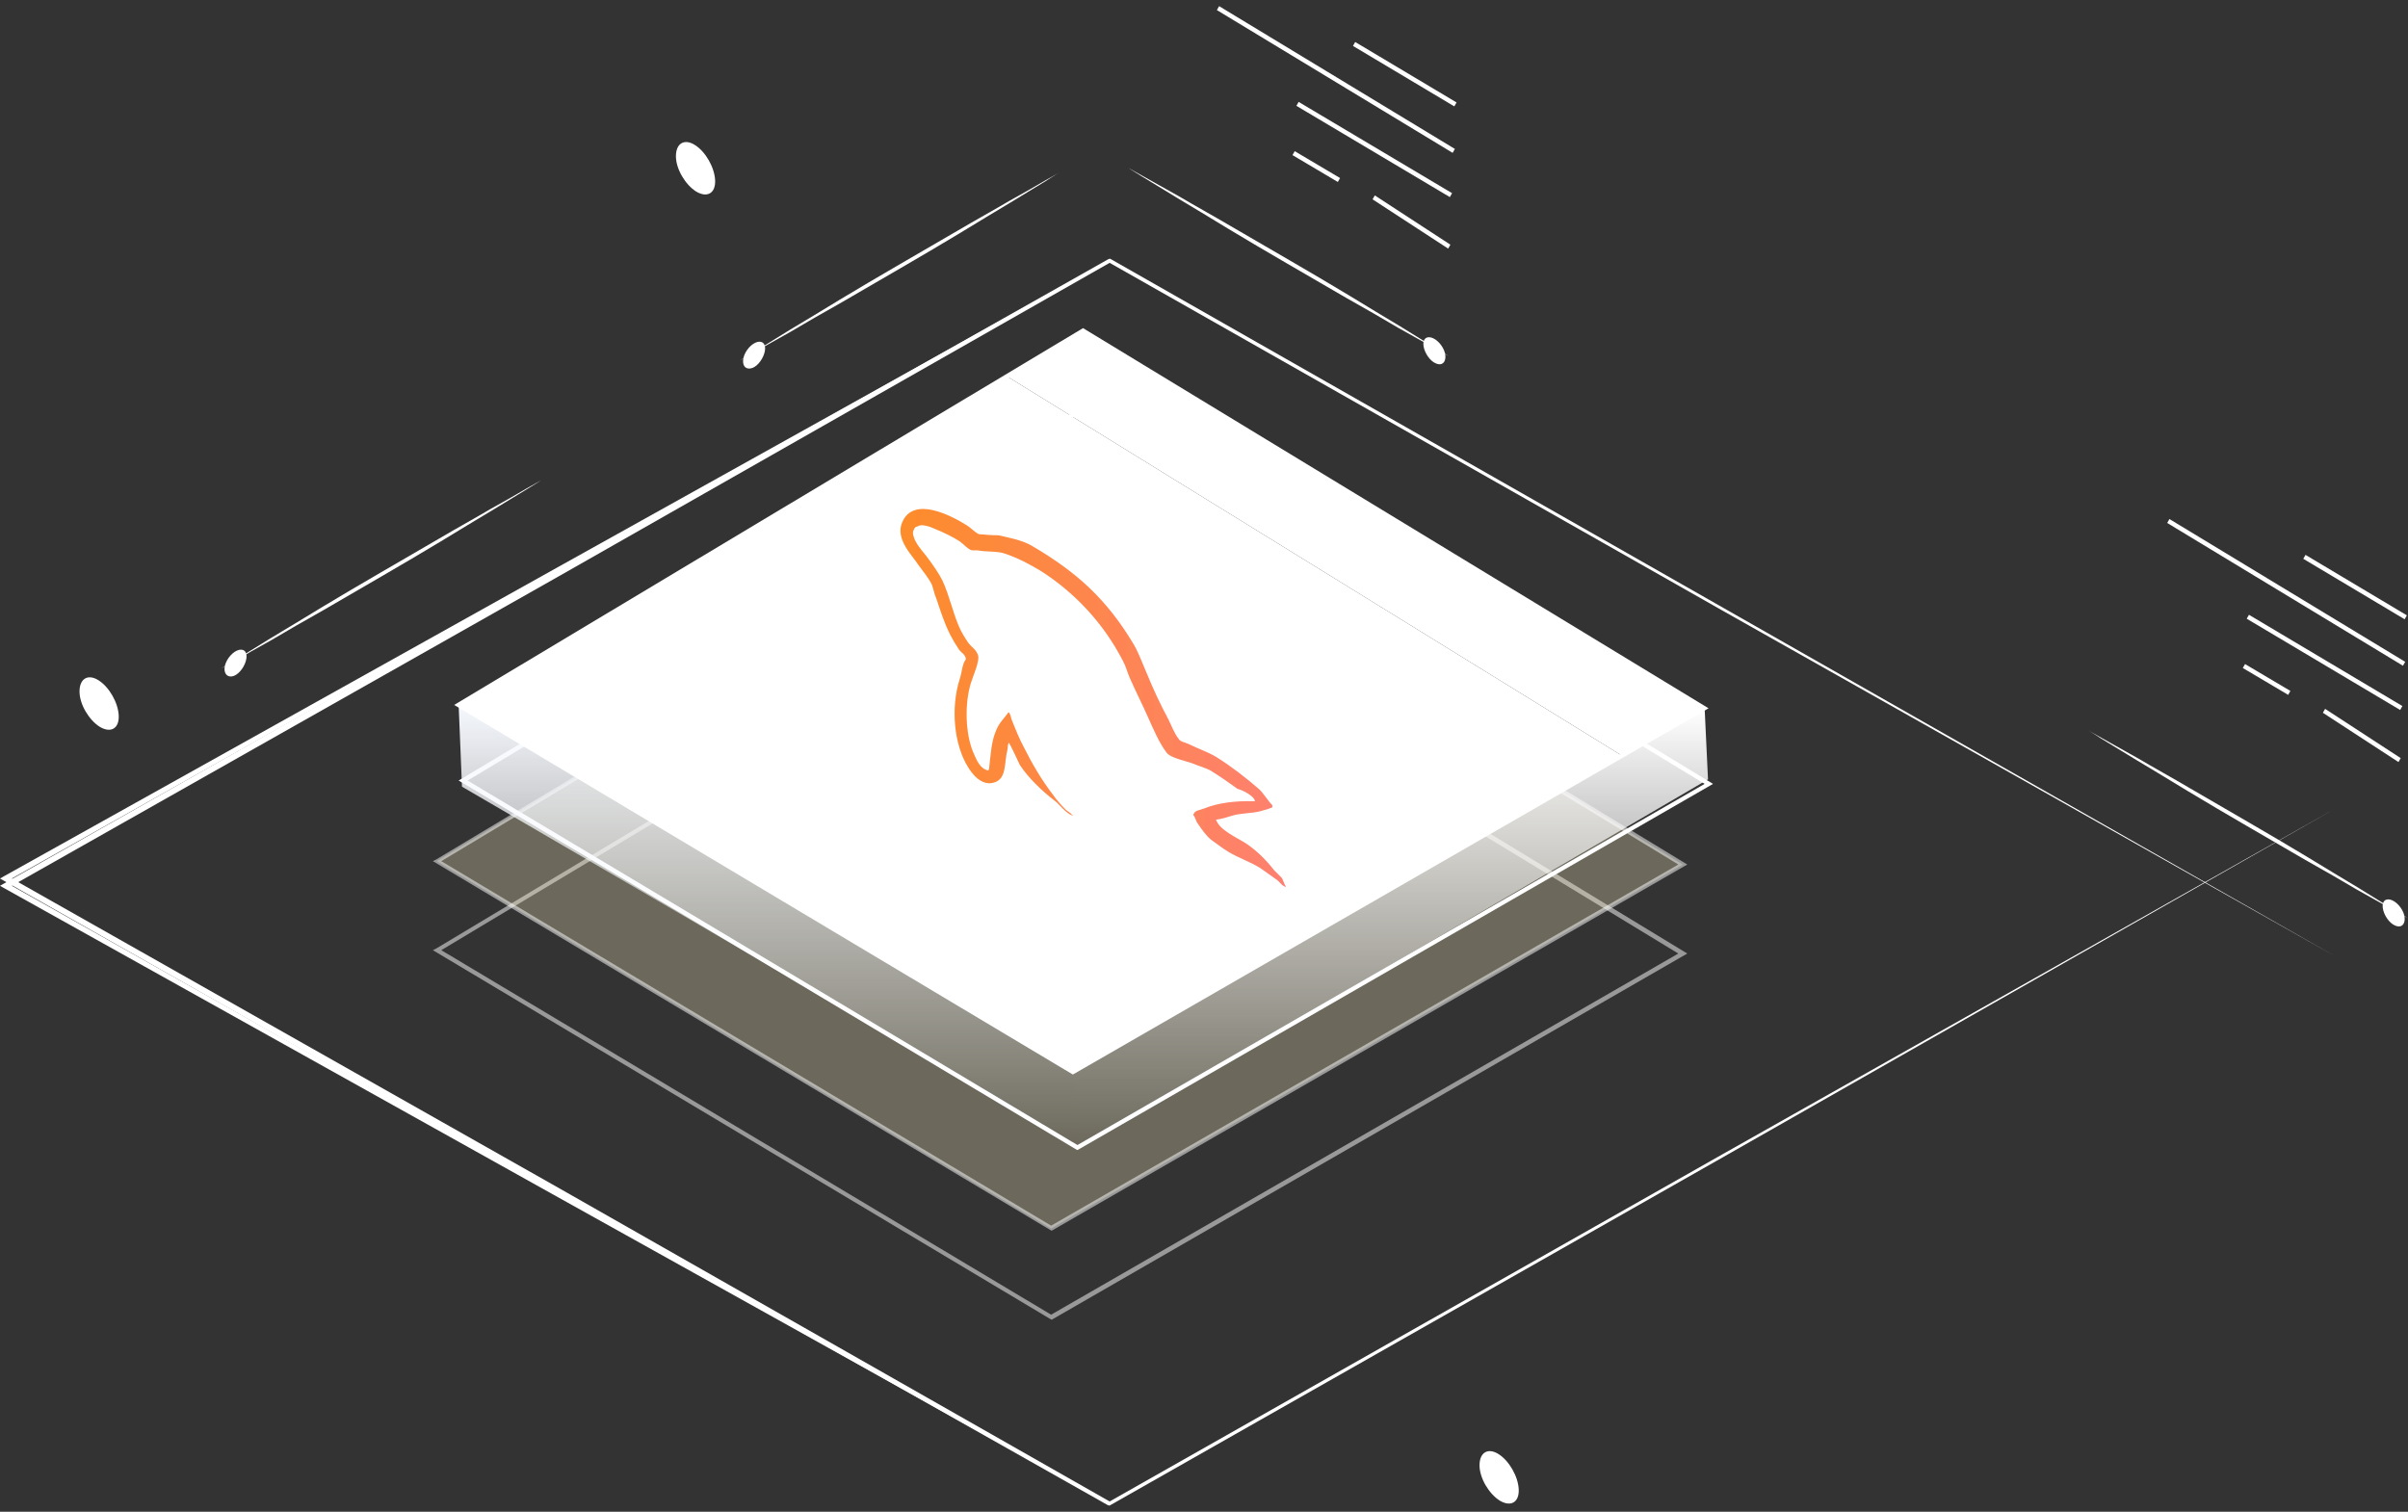 <svg xmlns="http://www.w3.org/2000/svg" xmlns:xlink="http://www.w3.org/1999/xlink" id="Layer_1" x="0px" y="0px" viewBox="0 0 430 270" style="enable-background:new 0 0 430 270;" xml:space="preserve"><rect x="0" y="0" width="430" height="270" fill="#333333" stroke="none"/><style type="text/css">	.st0{fill:#FFFFFF;enable-background:new    ;}	.st1{opacity:0;}	.st2{fill:url(#SVGID_1_);enable-background:new    ;}	.st3{opacity:0.5;}	.st4{fill:#FFFFFF;}	.st5{opacity:0.4;fill:url(#SVGID_00000132774879321079538090000012763308150870846594_);enable-background:new    ;}	.st6{fill:url(#SVGID_00000072268922504963093080000006906860779771472062_);}	.st7{fill:url(#SVGID_00000054962155107101578080000009759652807936974219_);}	.st8{fill-rule:evenodd;clip-rule:evenodd;fill:#FFFFFF;}	.st9{fill-rule:evenodd;clip-rule:evenodd;fill:url(#SVGID_00000034088198080516977580000003577279755145177781_);}</style><g>	<g>		<g>			<path class="st0" d="M198.5,268.9L100,213.3L1.4,157.8v0.8l98.6-55.8l98.4-56h-0.5L307.5,109l109.7,61.9l-109.4-62.3L198.4,46.3    l-0.2-0.1l-0.3,0.1L99.2,102L0.7,157.8L0,158.2l0.7,0.4l98.9,55.2L198.5,268.9z"></path>			<path class="st0" d="M198.5,46.2L100,101.8L1.4,157.3v-0.8l98.6,55.8l98.4,56h-0.5l109.6-62.1l109.7-61.9l-109.4,62.3    l-109.5,62.2l-0.2,0.1l-0.3-0.1l-98.6-55.7L0.7,157.3L0,156.9l0.7-0.4l98.9-55.2L198.5,46.2z"></path>		</g>		<g class="st1">							<linearGradient id="SVGID_1_" gradientUnits="userSpaceOnUse" x1="81.912" y1="84.699" x2="304.396" y2="84.699" gradientTransform="matrix(1 0 0 -1 0 273.688)">				<stop offset="0" style="stop-color:#333333"></stop>				<stop offset="1" style="stop-color:#1A1A1A"></stop>			</linearGradient>			<path class="st2" d="M193.5,122.8l-13.7,8.2l-97.9,58.7l109.7,65.6l98.1-56.5l14.7-8.5L193.5,122.8z"></path>		</g>		<g>			<g class="st3">				<path class="st4" d="M187.8,235.7l-0.2-0.1L77.3,169.7l0.6-0.3l111.7-67l111.7,67.9L187.8,235.7L187.8,235.7z M78.8,169.7     l108.9,65.1l112-64.5l-110.2-67L78.8,169.7L78.8,169.7z"></path>			</g>		</g>		<g>							<linearGradient id="SVGID_00000129183505801916297240000005847226386004834698_" gradientUnits="userSpaceOnUse" x1="-24.696" y1="120.562" x2="-23.925" y2="120.562" gradientTransform="matrix(1 0 0 -1 0 273.688)">				<stop offset="0" style="stop-color:#FFFFFF"></stop>				<stop offset="1" style="stop-color:#FDF2C5;stop-opacity:0.7"></stop>			</linearGradient>			<path style="opacity:0.4;fill:url(#SVGID_00000129183505801916297240000005847226386004834698_);enable-background:new    ;" d="    M189.6,86.9l-13.7,8.2l-97.9,58.7l109.7,65.6l98.1-56.5l14.7-8.5L189.6,86.9z"></path>		</g>		<g>			<path class="st4" d="M192.4,205.4l-0.2-0.1L81.9,139.4l112.3-67.3l111.7,67.9L192.4,205.4L192.4,205.4z M83.5,139.4l108.9,65.1    l112-64.5L194.2,73L83.5,139.4L83.5,139.4z"></path>		</g>		<g>			<g class="st3">				<path class="st4" d="M187.8,219.8l-0.2-0.1L77.3,153.8l0.6-0.3l111.7-67l111.7,67.9L187.8,219.8L187.8,219.8z M78.8,153.8     l108.9,65.1l112-64.5l-110.2-67L78.8,153.8L78.8,153.8z"></path>			</g>		</g>		<g>			<path class="st4" d="M304.4,126.5L193.5,59l-13.7,8.2L289.7,135L304.4,126.5z"></path>			<path class="st4" d="M179.8,67.2l-97.9,58.7l109.7,65.6l98.1-56.5L179.8,67.2z"></path>							<linearGradient id="SVGID_00000058554053934911382090000013971347889747870340_" gradientUnits="userSpaceOnUse" x1="248.314" y1="147.184" x2="248.314" y2="68.882" gradientTransform="matrix(1 0 0 -1 0 273.688)">				<stop offset="0" style="stop-color:#FFFFFF"></stop>				<stop offset="1" style="stop-color:#FFFFFF;stop-opacity:0"></stop>			</linearGradient>			<path style="fill:url(#SVGID_00000058554053934911382090000013971347889747870340_);" d="M191.6,191.4l1.2,13.4L305,139.2    l-0.6-12.7L191.6,191.4z"></path>							<linearGradient id="SVGID_00000142874664625509273880000008841862893367681673_" gradientUnits="userSpaceOnUse" x1="137.377" y1="147.822" x2="137.377" y2="68.882" gradientTransform="matrix(1 0 0 -1 0 273.688)">				<stop offset="0" style="stop-color:#F5F8FD"></stop>				<stop offset="1" style="stop-color:#FFFFFF;stop-opacity:0"></stop>			</linearGradient>			<path style="fill:url(#SVGID_00000142874664625509273880000008841862893367681673_);" d="M81.9,125.9l0.6,14.6l110.3,64.3    l-1.2-13.4L81.9,125.9z"></path>			<path class="st4" d="M191.6,191.9l-0.2-0.1L81.1,125.9l112.3-67.3l111.7,67.9L191.6,191.9L191.6,191.9z M82.7,125.9L191.6,191    l112-64.5l-110.2-67L82.7,125.9L82.7,125.9z"></path>		</g>		<g>			<path class="st4" d="M132.1,64.4c0,0,0.9-0.6,2.4-1.5c1.6-0.9,3.8-2.3,6.4-3.9c2.7-1.6,5.8-3.5,9.1-5.5c3.3-2,6.9-4.1,10.5-6.2    c3.6-2.1,7.2-4.2,10.5-6.1c3.4-2,6.5-3.7,9.2-5.3c2.7-1.5,5-2.8,6.5-3.7c1.6-0.9,2.5-1.4,2.5-1.4s-0.9,0.5-2.4,1.5    c-1.5,0.9-3.8,2.3-6.4,3.9c-2.7,1.6-5.8,3.5-9.1,5.5c-3.3,2-6.9,4.1-10.5,6.2c-3.6,2.1-7.2,4.2-10.5,6.1    c-3.4,1.9-6.5,3.7-9.2,5.3c-2.7,1.5-5,2.8-6.6,3.7C133,63.9,132.1,64.4,132.1,64.4L132.1,64.4z"></path>			<path class="st4" d="M132.7,64.3c0.1-1.2,1.1-2.6,2.2-3.1c1.1-0.5,1.9,0.1,1.7,1.4c-0.2,1.3-1.2,2.7-2.2,3.1    C133.3,66.1,132.6,65.5,132.7,64.3z"></path>			<path class="st4" d="M39.5,119.4c0,0,0.9-0.6,2.4-1.5c1.6-0.9,3.8-2.3,6.4-3.9c2.7-1.6,5.8-3.5,9.1-5.5c3.3-2,6.9-4.1,10.5-6.2    c3.6-2.1,7.2-4.2,10.5-6.1c3.4-2,6.5-3.7,9.2-5.3c2.7-1.5,5-2.8,6.5-3.7c1.6-0.9,2.5-1.4,2.5-1.4s-0.9,0.6-2.4,1.5    c-1.5,0.9-3.8,2.3-6.4,3.9c-2.7,1.6-5.8,3.5-9.1,5.5c-3.3,2-6.9,4.1-10.5,6.2c-3.6,2.1-7.2,4.2-10.5,6.1    c-3.4,1.9-6.5,3.7-9.2,5.3c-2.7,1.5-5,2.8-6.5,3.7C40.4,118.9,39.5,119.4,39.5,119.4z"></path>			<path class="st4" d="M40.1,119.3c0.1-1.2,1.1-2.6,2.2-3.1c1.1-0.5,1.9,0.1,1.7,1.4c-0.2,1.3-1.2,2.7-2.2,3.1    C40.8,121.1,40,120.5,40.1,119.3z"></path>			<path class="st4" d="M258.7,63.6c0,0-0.9-0.6-2.4-1.5c-1.6-0.9-3.8-2.3-6.4-3.9c-2.7-1.6-5.8-3.5-9.1-5.5    c-3.3-2-6.9-4.1-10.5-6.2c-3.6-2.1-7.2-4.2-10.5-6.1c-3.4-2-6.5-3.7-9.2-5.3c-2.7-1.5-5-2.8-6.6-3.7c-1.6-0.9-2.5-1.4-2.5-1.4    s0.9,0.6,2.4,1.5c1.5,0.9,3.8,2.3,6.4,3.9c2.7,1.6,5.8,3.5,9.1,5.5c3.3,2,6.9,4.1,10.5,6.2c3.6,2.1,7.2,4.2,10.5,6.1    c3.4,1.9,6.5,3.7,9.2,5.3c2.7,1.5,5,2.8,6.6,3.7C257.8,63.1,258.7,63.6,258.7,63.6L258.7,63.6z"></path>			<path class="st4" d="M258.1,63.5c-0.1-1.2-1.1-2.6-2.2-3.1c-1.1-0.5-1.9,0.1-1.7,1.4c0.2,1.3,1.2,2.7,2.2,3.1    C257.5,65.4,258.2,64.7,258.1,63.5z"></path>			<path class="st4" d="M430,164c0,0-0.9-0.6-2.4-1.5c-1.6-0.9-3.8-2.3-6.4-3.9c-2.7-1.6-5.8-3.5-9.1-5.5c-3.3-2-6.9-4.1-10.5-6.2    c-3.6-2.1-7.2-4.2-10.5-6.1c-3.4-2-6.5-3.7-9.2-5.3c-2.7-1.5-5-2.8-6.6-3.7c-1.6-0.9-2.5-1.4-2.5-1.4s0.9,0.5,2.4,1.5    c1.5,0.9,3.8,2.3,6.4,3.9c2.7,1.6,5.8,3.5,9.1,5.5c3.3,2,6.9,4.1,10.5,6.2c3.6,2.1,7.2,4.2,10.5,6.1c3.4,1.9,6.5,3.7,9.2,5.3    c2.7,1.5,5,2.8,6.6,3.7C429.1,163.5,430,164,430,164z"></path>			<path class="st4" d="M429.4,163.9c-0.1-1.2-1.1-2.6-2.2-3.1c-1.1-0.5-1.9,0.1-1.7,1.4c0.2,1.3,1.2,2.7,2.2,3.1    C428.8,165.8,429.5,165.1,429.4,163.9z"></path>		</g>		<g>			<path class="st4" d="M387.4,92.7l-0.4,0.7l42.1,25.5l0.4-0.7L387.4,92.7z"></path>			<path class="st4" d="M401.6,109.8l-0.4,0.7l27.4,16.3l0.4-0.7L401.6,109.8z"></path>			<path class="st4" d="M415.2,126.6l-0.4,0.7l13.5,8.8l0.4-0.7L415.2,126.6z"></path>			<path class="st4" d="M400.9,118.6l-0.4,0.7l8.1,4.8l0.4-0.7L400.9,118.6z"></path>			<path class="st4" d="M411.7,99.1l-0.4,0.7l18.1,10.8l0.4-0.7L411.7,99.1z"></path>		</g>		<g>			<path class="st4" d="M217.7,1.1l-0.4,0.7l42.1,25.5l0.4-0.7L217.7,1.1z"></path>			<path class="st4" d="M231.9,18.2l-0.4,0.7l27.4,16.3l0.4-0.7L231.9,18.2z"></path>			<path class="st4" d="M245.5,34.9l-0.4,0.7l13.5,8.8l0.4-0.7L245.5,34.9z"></path>			<path class="st4" d="M231.2,27l-0.4,0.7l8.1,4.8l0.4-0.7L231.2,27z"></path>			<path class="st4" d="M242,7.5l-0.4,0.7l18.1,10.8l0.4-0.7L242,7.5z"></path>		</g>		<g>			<path class="st4" d="M127.7,32.2c-0.1-2.3-1.7-5.1-3.6-6.3c-1.9-1.2-3.4-0.3-3.4,2c0,2.3,1.7,5.1,3.6,6.3    C126.3,35.4,127.8,34.5,127.7,32.2z"></path>			<path class="st4" d="M21.2,127.8c-0.1-2.3-1.7-5.1-3.6-6.3c-1.9-1.2-3.4-0.3-3.4,2c0,2.3,1.7,5.1,3.6,6.3    C19.8,131,21.3,130.1,21.2,127.8z"></path>			<path class="st4" d="M271.2,266c-0.1-2.3-1.7-5.1-3.6-6.3c-1.9-1.2-3.4-0.3-3.4,2c0,2.3,1.7,5.1,3.6,6.3    C269.8,269.2,271.3,268.3,271.2,266z"></path>		</g>	</g>	<g>		<path class="st8" d="M176.4,102.4c-0.8,0-1.4,0.1-1.9,0.2v0.1h0.1c0.4,0.7,1,1.3,1.5,1.9c0.4,0.7,0.7,1.5,1.1,2.2   c0,0,0.1-0.1,0.1-0.1c0.7-0.5,1-1.2,1-2.3c-0.3-0.3-0.3-0.7-0.6-1C177.4,103,176.8,102.8,176.4,102.4L176.4,102.4z"></path>					<linearGradient id="SVGID_00000168099667506603159620000006202255054112966551_" gradientUnits="userSpaceOnUse" x1="160.758" y1="124.619" x2="229.517" y2="124.619">			<stop offset="0" style="stop-color:#FD8C2B"></stop>			<stop offset="1" style="stop-color:#FE8070"></stop>		</linearGradient>		<path style="fill-rule:evenodd;clip-rule:evenodd;fill:url(#SVGID_00000168099667506603159620000006202255054112966551_);" d="   M224.1,143.1c-3.7-0.1-6.6,0.3-9.1,1.3c-0.7,0.3-1.8,0.3-1.9,1.2c0.4,0.4,0.4,1,0.8,1.5c0.6,0.9,1.5,2.2,2.4,2.9   c1,0.7,2,1.5,3,2.1c1.8,1.1,3.9,1.8,5.7,2.9c1,0.7,2.1,1.5,3.1,2.2c0.5,0.4,0.8,1,1.5,1.2v-0.1c-0.3-0.4-0.4-1-0.7-1.5   c-0.5-0.5-0.9-0.9-1.4-1.4c-1.4-1.8-3-3.4-4.9-4.7c-1.5-1-4.8-2.4-5.4-4.2c0,0,0,0-0.1-0.1c1-0.1,2.2-0.5,3.2-0.8   c1.6-0.4,3-0.3,4.7-0.7c0.7-0.2,1.5-0.4,2.2-0.7v-0.4c-0.8-0.8-1.5-2-2.3-2.8c-2.4-2.1-5-4.1-7.7-5.8c-1.5-0.9-3.3-1.5-4.9-2.3   c-0.6-0.3-1.5-0.4-1.8-0.9c-0.8-1-1.3-2.4-1.9-3.6c-1.4-2.6-2.7-5.4-3.8-8.1c-0.8-1.8-1.4-3.6-2.4-5.3c-4.8-8-10.1-12.8-18.1-17.5   c-1.7-1-3.8-1.4-6-1.9c-1.2,0-2.3-0.1-3.5-0.2c-0.7-0.3-1.5-1.2-2.2-1.6c-2.7-1.7-9.5-5.3-11.5-0.5c-1.3,3,1.9,6,2.9,7.6   c0.8,1.1,1.8,2.3,2.4,3.5c0.3,0.8,0.4,1.6,0.8,2.5c0.7,2.1,1.4,4.3,2.4,6.3c0.5,1,1.1,2,1.7,2.9c0.4,0.5,1,0.7,1.2,1.6   c-0.7,0.9-0.7,2.3-1.1,3.5c-1.7,5.3-1,11.8,1.4,15.7c0.7,1.2,2.5,3.7,4.9,2.8c2.1-0.8,1.6-3.5,2.2-5.8c0.1-0.6,0-0.9,0.3-1.3v0.1   c0.7,1.3,1.3,2.6,1.9,3.9c1.5,2.3,4,4.7,6.1,6.3c1.1,0.8,2,2.3,3.4,2.8v-0.1h-0.1c-0.3-0.4-0.7-0.6-1.1-0.9   c-0.8-0.8-1.8-1.9-2.4-2.8c-2-2.6-3.7-5.5-5.2-8.5c-0.8-1.5-1.4-3-2-4.5c-0.3-0.6-0.3-1.4-0.7-1.7c-0.7,1-1.7,1.9-2.2,3.2   c-0.9,2-1,4.5-1.3,7.1c-0.2,0-0.1,0-0.2,0.1c-1.5-0.4-2-1.9-2.6-3.2c-1.4-3.3-1.6-8.7-0.4-12.5c0.3-1,1.7-4.1,1.2-5   c-0.3-0.9-1.2-1.4-1.7-2.1c-0.6-0.9-1.3-2-1.7-3c-1.1-2.6-1.7-5.5-2.9-8.1c-0.6-1.2-1.5-2.5-2.3-3.6c-0.9-1.3-1.9-2.2-2.6-3.6   c-0.2-0.5-0.6-1.4-0.2-1.9c0.1-0.4,0.3-0.5,0.7-0.6c0.6-0.5,2.3,0.1,2.9,0.4c1.7,0.7,3.2,1.4,4.6,2.3c0.7,0.5,1.4,1.4,2.2,1.6h1   c1.5,0.3,3.2,0.1,4.6,0.5c2.5,0.8,4.7,2,6.7,3.2c6.1,3.9,11.2,9.4,14.6,16c0.6,1.1,0.8,2.1,1.3,3.2c1,2.3,2.2,4.6,3.2,6.9   c1,2.2,1.9,4.4,3.3,6.3c0.7,1,3.5,1.5,4.8,2c0.9,0.4,2.4,0.8,3.2,1.3c1.6,1,3.2,2.1,4.7,3.2C221.6,141,224,142.1,224.1,143.1   L224.1,143.1z"></path>	</g></g></svg>